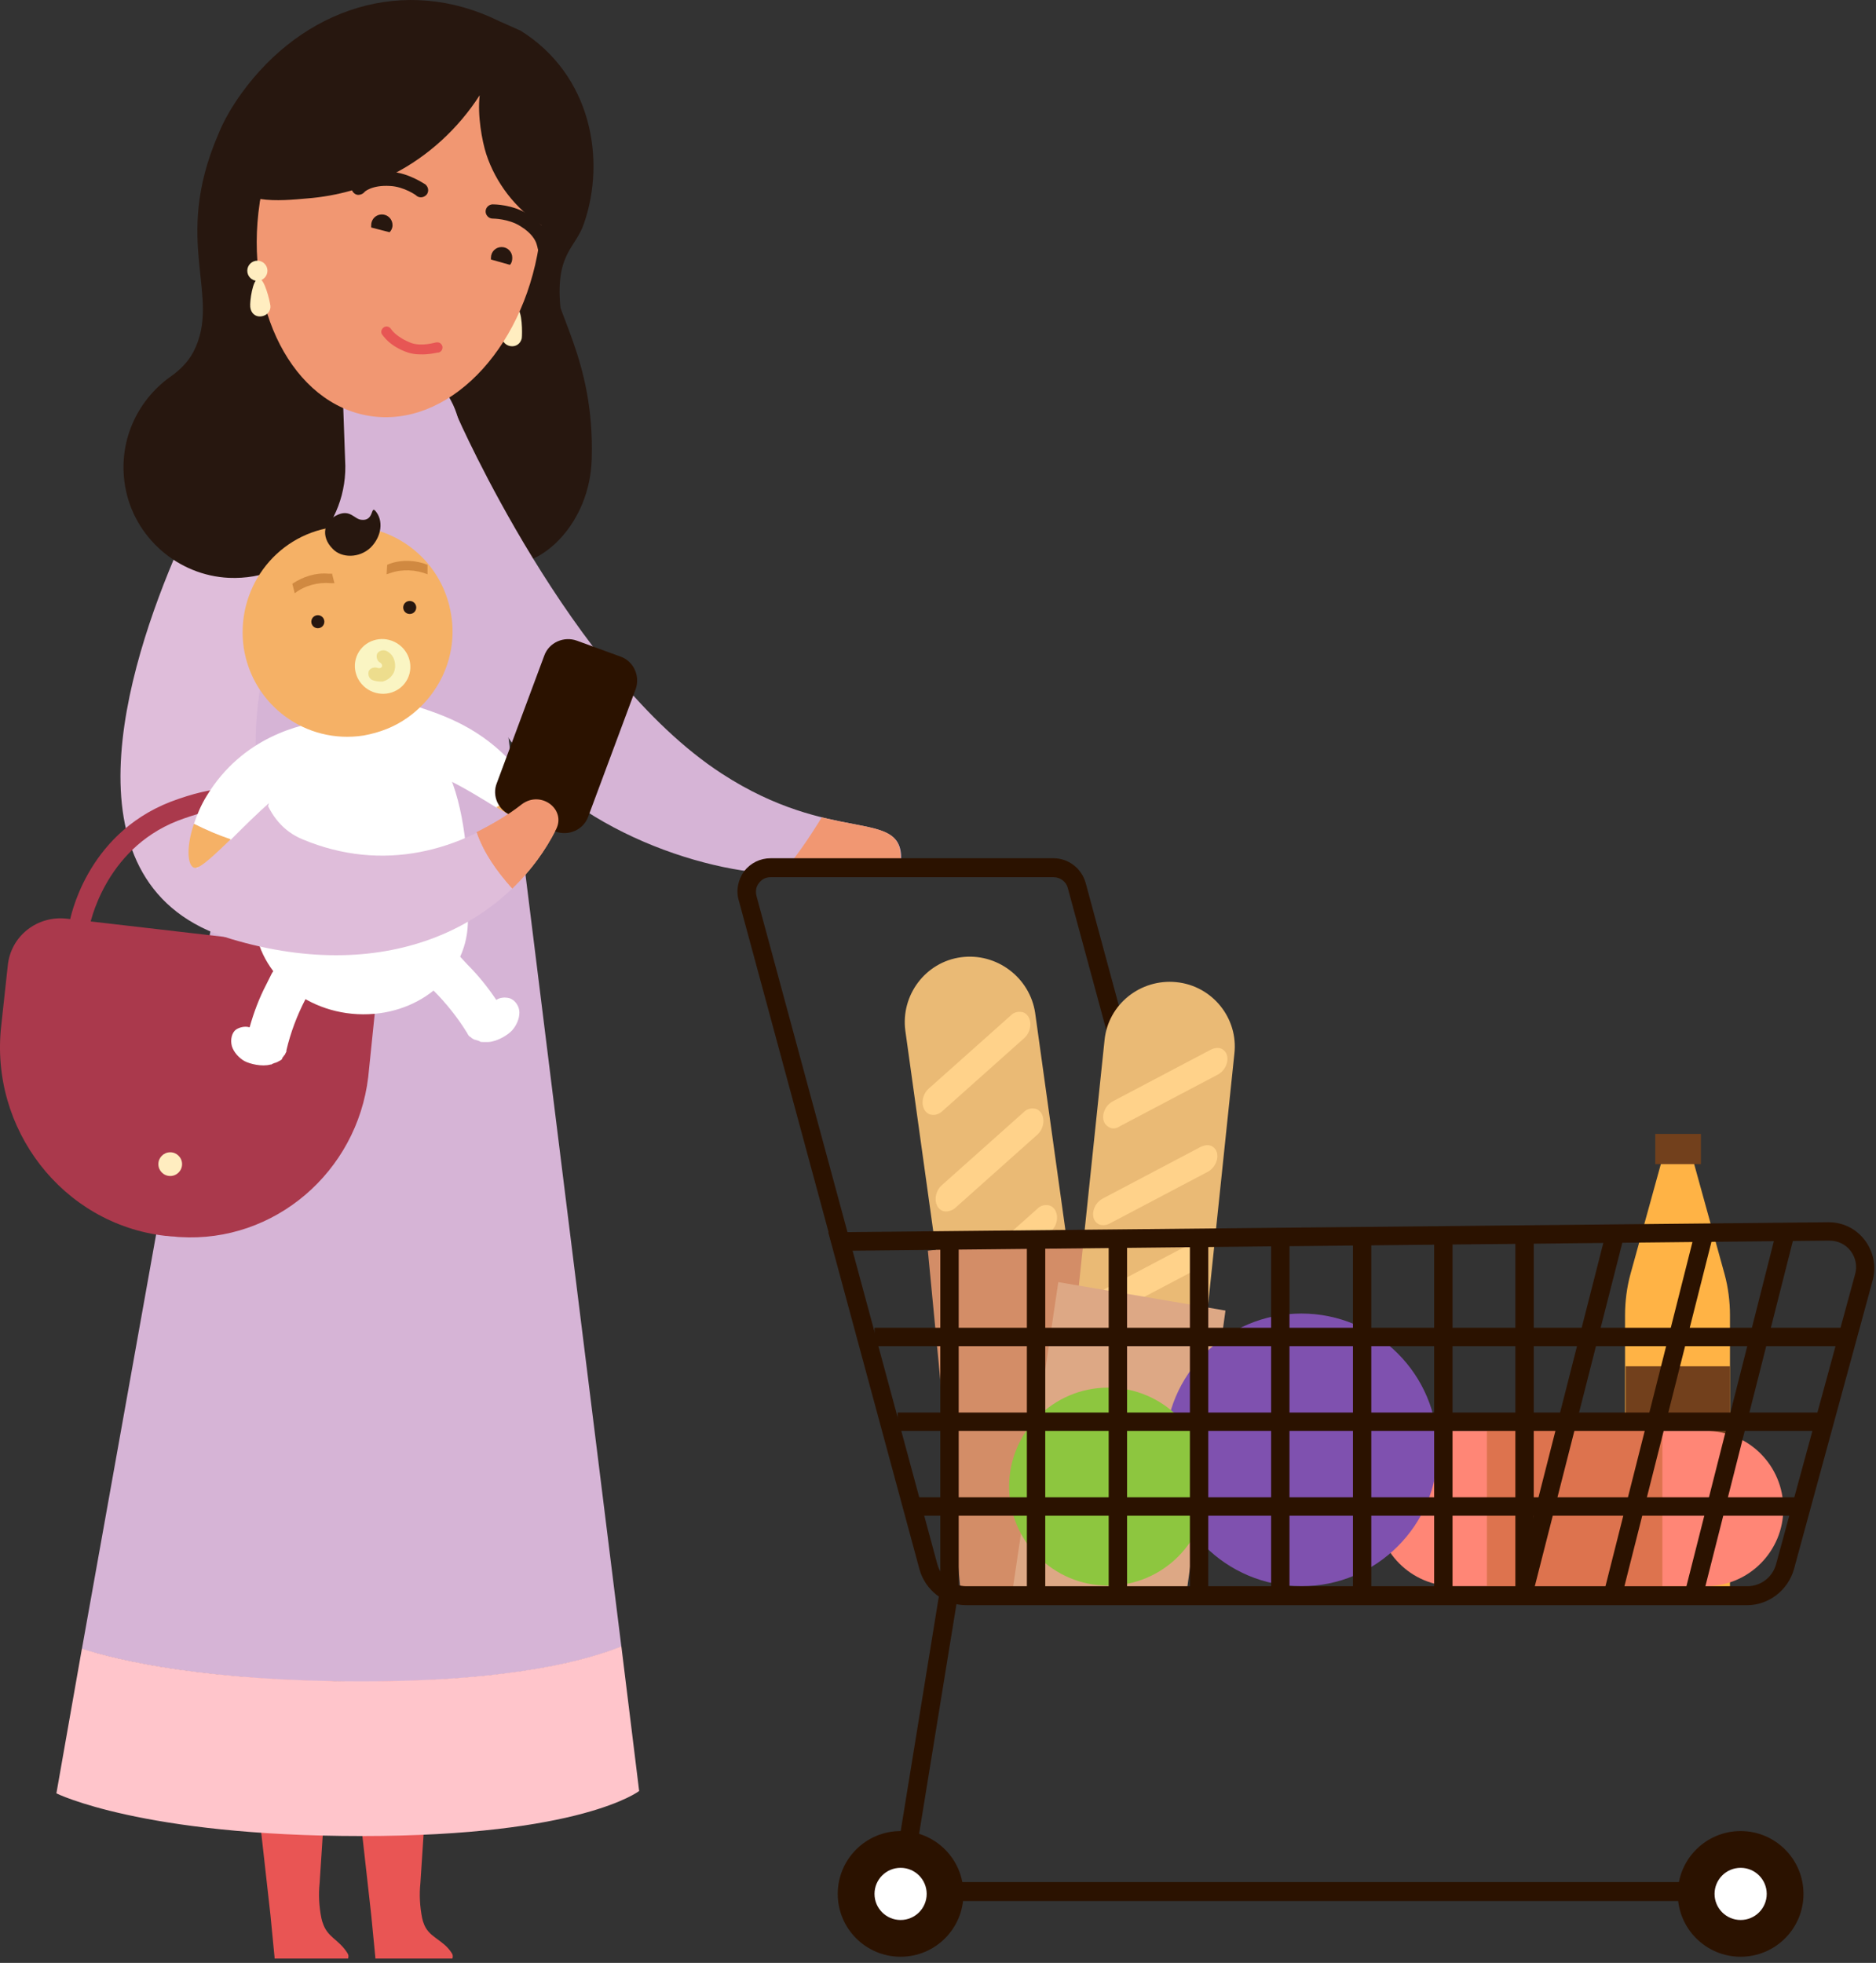 <?xml version="1.0" encoding="UTF-8" standalone="no"?> <!--Generator: Xara Designer (www.xara.com), SVG filter version: 6.2.0.0--> <svg xmlns:xlink="http://www.w3.org/1999/xlink" xmlns="http://www.w3.org/2000/svg" stroke-width="0.501" stroke-linejoin="bevel" fill-rule="evenodd" overflow="visible" width="420.75pt" height="440.25pt" viewBox="0 0 420.75 440.25"><rect x="0" y="0" width="420.75" height="440.25" fill="#333333" stroke="none"/> <defs> </defs> <g id="Document" fill="none" stroke="black" font-family="Times New Roman" font-size="16" transform="scale(1 -1)"> <g id="Spread" transform="translate(0 -440.25)"> <g id="Page background"> <path d="M 0,440.249 L 0,0 L 420.749,0 L 420.749,440.249 L 0,440.249 Z" stroke-linejoin="bevel" stroke="none" stroke-width="0" marker-start="none" marker-end="none" stroke-miterlimit="79.84"></path> </g> <g id="MouseOff"> <path d="M 103.461,290.172 L 110.774,290.172 L 110.774,276.609 L 103.461,276.609 L 103.461,290.172 Z" stroke="none" fill="#d6b4d6" stroke-width="0.25" fill-rule="nonzero" stroke-linejoin="miter" marker-start="none" marker-end="none"></path> <path d="M 123.805,379.389 C 123.805,370.746 133.378,360.11 132.713,337.373 C 132.314,322.615 121.279,313.174 114.497,313.972 C 107.716,314.77 86.708,349.074 86.708,349.074 C 86.708,349.074 123.805,388.032 123.805,379.389 Z" stroke="none" fill="#27170f" stroke-width="0.25" fill-rule="nonzero" stroke-linejoin="miter" marker-start="none" marker-end="none"></path> <path d="M 102.53,346.946 C 102.53,346.946 127.926,288.842 161.831,266.77 C 186.562,250.681 202.252,259.058 202.118,247.624 C 201.985,243.103 192.944,244.965 177.52,244.3 C 160.102,243.502 127.793,253.873 113.699,275.28 C 108.115,283.923 101.732,294.16 96.148,303.335 C 87.506,317.561 90.165,335.777 102.53,346.946 Z" stroke="none" fill="#d6b4d6" stroke-width="0.25" fill-rule="nonzero" stroke-linejoin="miter" marker-start="none" marker-end="none"></path> <path d="M 184.302,256.932 C 182.839,254.538 181.377,252.278 179.781,250.018 C 178.451,248.157 176.99,246.294 175.659,244.433 L 177.388,244.433 C 192.812,245.098 201.853,243.104 201.986,247.757 C 202.118,255.07 195.604,254.139 184.302,256.932 Z" stroke="none" fill="#f19772" stroke-width="0.25" fill-rule="nonzero" stroke-linejoin="miter" marker-start="none" marker-end="none"></path> <path d="M 61.578,1.246 L 61.578,0.98 L 78.065,0.98 C 78.198,1.379 78.198,1.778 77.932,2.177 C 75.938,5.368 73.412,5.634 72.348,9.091 C 72.215,9.356 72.215,9.623 72.082,10.021 C 71.551,12.681 71.417,15.34 71.683,17.866 L 75.672,79.028 C 76.071,85.677 70.753,91.261 64.237,91.128 C 57.456,90.995 52.27,85.144 53.068,78.497 L 60.647,10.819 L 61.578,1.246 Z" stroke="none" fill="#e95554" stroke-width="0.25" fill-rule="nonzero" stroke-linejoin="miter" marker-start="none" marker-end="none"></path> <path d="M 84.181,1.246 L 84.181,0.98 L 101.466,0.98 C 101.599,1.379 101.599,1.778 101.333,2.177 C 99.338,5.368 96.015,5.634 94.951,9.091 C 94.818,9.356 94.818,9.623 94.685,10.021 C 94.153,12.681 94.02,15.34 94.286,17.866 L 98.275,79.028 C 98.674,85.677 93.356,91.261 86.84,91.128 C 80.059,90.995 74.873,85.144 75.671,78.497 L 83.25,10.819 L 84.181,1.246 Z" stroke="none" fill="#e95554" stroke-width="0.25" fill-rule="nonzero" stroke-linejoin="miter" marker-start="none" marker-end="none"></path> <path d="M 81.124,63.074 C 115.826,63.074 132.446,68.127 139.36,70.919 L 111.705,293.63 L 102.93,345.484 C 102.93,345.484 100.935,357.983 88.304,357.983 C 87.373,357.983 86.575,357.983 85.645,357.849 C 75.938,356.653 68.227,348.941 66.498,339.235 L 18.365,70.386 C 27.274,67.595 47.085,63.074 81.124,63.074 Z" stroke="none" fill="#d6b4d6" stroke-width="0.25" fill-rule="nonzero" stroke-linejoin="miter" marker-start="none" marker-end="none"></path> <path d="M 81.124,63.155 C 46.952,63.155 27.142,67.676 18.365,70.467 L 12.648,38.025 C 12.648,38.025 31.795,28.452 81.124,28.452 C 130.452,28.452 143.35,38.557 143.35,38.557 L 139.36,71 C 132.446,68.208 115.826,63.155 81.124,63.155 Z" stroke="none" fill="#ffc5cb" stroke-width="0.25" fill-rule="nonzero" stroke-linejoin="miter" marker-start="none" marker-end="none"></path> <path d="M 82.586,198.695 C 80.06,177.421 61.578,161.466 40.305,162.796 C 39.773,162.796 39.24,162.928 38.709,162.928 C 38.177,162.928 37.646,163.061 37.113,163.061 C 13.978,165.72 -2.376,187.128 0.283,210.262 L 1.745,223.691 C 2.41,230.34 8.394,234.993 15.042,234.196 L 73.678,227.415 C 80.192,226.617 84.847,220.766 84.182,214.252 L 82.586,198.695 Z" stroke="none" fill="#aa394c" stroke-width="0.25" fill-rule="nonzero" stroke-linejoin="miter" marker-start="none" marker-end="none"></path> <path d="M 96.281,219.037 L 97.212,218.106 C 100.136,215.182 102.663,211.99 104.791,208.533 L 104.924,208.267 C 105.056,208.001 105.322,207.735 105.589,207.602 C 105.589,207.602 105.721,207.602 105.721,207.47 C 105.987,207.337 106.12,207.204 106.386,207.07 L 106.519,207.07 C 106.785,206.937 107.051,206.937 107.317,206.805 C 107.45,206.805 107.45,206.805 107.583,206.672 C 107.848,206.539 107.981,206.539 108.248,206.539 L 108.381,206.539 L 109.178,206.539 L 109.444,206.539 L 109.577,206.539 C 111.572,206.672 113.965,208.135 114.895,209.198 C 115.826,210.262 116.491,211.725 116.491,213.186 C 116.491,214.516 115.56,215.979 114.231,216.378 C 113.167,216.643 112.103,216.511 111.305,215.979 C 109.444,218.771 107.317,221.431 104.791,223.957 L 103.195,225.685 C 101.467,227.414 98.807,227.547 96.946,226.084 C 94.552,224.355 94.42,221.031 96.281,219.037 Z" stroke="none" fill="#ffffff" stroke-width="0.25" fill-rule="nonzero" stroke-linejoin="miter" marker-start="none" marker-end="none"></path> <path d="M 52.005,205.609 C 52.404,204.279 53.601,202.95 54.797,202.285 C 55.994,201.62 58.786,200.955 60.648,201.487 L 60.78,201.487 C 60.78,201.487 60.913,201.487 61.046,201.62 C 61.313,201.753 61.445,201.753 61.711,201.885 L 61.844,201.885 C 61.978,202.019 62.243,202.019 62.376,202.152 C 62.509,202.152 62.509,202.285 62.642,202.285 C 62.908,202.418 63.174,202.55 63.307,202.816 L 63.307,202.95 C 63.44,203.083 63.572,203.348 63.706,203.481 C 63.706,203.614 63.839,203.614 63.839,203.614 C 63.972,203.88 64.105,204.146 64.237,204.412 L 64.237,204.678 C 65.168,208.667 66.631,212.523 68.492,216.113 L 69.157,217.309 C 70.354,219.836 69.29,222.76 66.631,223.825 C 64.37,224.755 61.711,223.691 60.78,221.564 L 59.717,219.437 C 58.121,216.379 56.925,213.187 55.994,209.864 L 55.861,209.864 C 54.93,210.13 53.734,209.864 52.936,209.332 C 52.005,208.667 51.607,207.071 52.005,205.609 Z" stroke="none" fill="#ffffff" stroke-width="0.25" fill-rule="nonzero" stroke-linejoin="miter" marker-start="none" marker-end="none"></path> <path d="M 57.057,235.658 C 56.525,223.691 66.896,213.454 80.192,212.789 C 93.489,212.124 104.524,221.166 104.923,232.999 C 105.854,258.527 101.067,279.402 82.585,279.802 C 63.705,280.333 57.988,261.32 57.057,235.658 Z" stroke="none" fill="#ffffff" stroke-width="0.25" fill-rule="nonzero" stroke-linejoin="miter" marker-start="none" marker-end="none"></path> <path d="M 61.445,320.62 C 55.196,327.667 43.894,325.938 40.038,317.296 C 28.338,290.437 13.18,241.375 51.739,229.674 C 87.638,218.904 114.097,233.264 124.601,254.139 C 126.862,258.66 121.144,262.914 116.89,259.724 C 103.461,249.352 85.91,244.432 67.827,252.012 C 50.276,259.324 59.051,293.629 63.706,308.388 C 65.434,312.642 64.503,317.296 61.445,320.62 Z" stroke="none" fill="#dfbdda" stroke-width="0.25" fill-rule="nonzero" stroke-linejoin="miter" marker-start="none" marker-end="none"></path> <path d="M 114.895,240.976 C 119.017,244.965 122.341,249.486 124.735,254.273 C 126.995,258.793 121.278,263.048 117.023,259.857 C 113.964,257.463 110.64,255.469 106.917,253.608 C 108.513,248.954 111.438,244.832 114.895,240.976 Z" stroke="none" fill="#f19772" stroke-width="0.25" fill-rule="nonzero" stroke-linejoin="miter" marker-start="none" marker-end="none"></path> <path d="M 99.605,356.653 C 110.507,347.479 126.995,355.988 125.798,370.216 C 125.798,370.614 125.666,371.146 125.666,371.545 C 124.601,383.511 129.123,384.575 130.984,390.16 C 135.903,404.386 132.712,423.4 116.756,433.372 C 116.491,433.505 112.236,435.366 111.97,435.5 C 90.697,446.004 67.959,438.424 54.132,419.278 C 52.137,416.486 50.276,413.427 48.947,410.103 C 38.443,385.772 49.877,373.805 43.362,361.306 C 42.166,359.047 40.304,357.185 38.176,355.722 C 30.731,350.404 26.343,341.096 28.072,331.125 C 30.066,319.69 39.905,311.18 51.339,310.648 C 66.498,309.984 78.331,322.482 77.4,337.108 L 77.001,348.41 C 76.869,349.473 77.267,350.802 78.065,352.132 C 81.788,359.047 90.563,361.573 97.744,358.116 C 97.876,357.983 98.142,357.983 98.275,357.849 L 99.605,356.653 Z" stroke="none" fill="#27170f" stroke-width="0.25" fill-rule="nonzero" stroke-linejoin="miter" marker-start="none" marker-end="none"></path> <path d="M 117.023,364.365 C 116.756,363.169 115.693,362.371 114.364,362.636 C 113.167,362.902 112.369,363.966 112.635,365.296 C 112.901,366.492 114.762,371.279 115.96,371.013 C 117.156,370.614 117.156,365.428 117.023,364.365 Z" stroke="none" fill="#ffedc0" stroke-width="0.25" fill-rule="nonzero" stroke-linejoin="miter" marker-start="none" marker-end="none"></path> <path d="M 109.046,405.715 C 108.115,408.641 107.051,414.358 107.583,418.879 C 102.796,411.433 96.016,405.184 88.171,401.194 C 82.188,398.137 75.672,396.276 68.891,395.743 C 65.966,395.478 61.844,395.078 58.387,395.611 C 58.387,395.345 58.254,395.078 58.254,394.813 C 54.664,371.013 65.7,349.606 82.985,346.946 C 100.27,344.287 117.156,361.44 120.879,385.239 C 121.145,386.835 121.278,388.297 121.411,389.76 C 115.693,393.35 111.173,399.2 109.046,405.715 Z" stroke="none" fill="#f19772" stroke-width="0.25" fill-rule="nonzero" stroke-linejoin="miter" marker-start="none" marker-end="none"></path> <path d="M 80.326,396.541 C 80.059,396.541 79.661,396.674 79.395,396.939 C 78.73,397.472 78.73,398.535 79.262,399.2 C 79.528,399.466 81.921,401.992 87.506,401.727 L 87.638,401.727 C 91.761,401.461 95.218,398.935 95.35,398.935 C 96.015,398.402 96.281,397.472 95.749,396.674 C 95.218,396.009 94.287,395.743 93.489,396.275 C 93.489,396.408 90.563,398.402 87.506,398.535 C 83.384,398.801 81.655,397.206 81.655,397.072 C 81.257,396.674 80.724,396.541 80.326,396.541 Z" stroke="none" fill="#27170f" stroke-width="0.25" fill-rule="nonzero" stroke-linejoin="miter" marker-start="none" marker-end="none"></path> <path d="M 123.937,384.575 C 123.937,384.575 123.937,384.974 123.804,385.638 C 123.804,385.905 123.67,386.304 123.405,386.703 C 122.873,388.165 121.543,390.16 118.485,392.154 C 115.028,394.414 110.774,394.414 110.507,394.414 C 109.709,394.414 108.912,393.75 108.912,392.819 C 108.912,392.021 109.577,391.223 110.507,391.223 C 110.507,391.223 114.097,391.223 116.756,389.495 C 119.15,388.032 120.081,386.436 120.347,385.506 C 120.613,384.708 120.613,384.177 120.746,384.177 C 120.878,383.246 121.676,382.714 122.607,382.846 C 123.405,382.846 124.07,383.777 123.937,384.575 Z" stroke="none" fill="#27170f" stroke-width="0.25" fill-rule="nonzero" stroke-linejoin="miter" marker-start="none" marker-end="none"></path> <path d="M 94.02,360.775 C 93.222,360.775 92.425,360.908 91.494,361.173 C 87.24,362.636 85.91,365.03 85.644,365.296 C 85.377,365.828 85.511,366.492 86.175,366.891 C 86.708,367.157 87.373,367.024 87.771,366.359 C 87.771,366.359 88.834,364.63 92.291,363.301 C 94.685,362.504 97.61,363.434 97.744,363.434 C 98.408,363.567 98.94,363.301 99.206,362.636 C 99.338,361.971 99.073,361.44 98.408,361.173 C 98.408,361.306 96.414,360.642 94.02,360.775 Z" stroke="none" fill="#e75654" stroke-width="0.25" fill-rule="nonzero" stroke-linejoin="miter" marker-start="none" marker-end="none"></path> <path d="M 87.373,388.164 C 87.771,388.563 88.037,389.095 88.037,389.76 C 88.037,391.09 86.974,392.153 85.644,392.153 C 84.314,392.153 83.251,391.09 83.251,389.76 L 83.251,389.227 L 87.373,388.164 Z" stroke="none" fill="#27170f" stroke-width="0.25" fill-rule="nonzero" stroke-linejoin="miter" marker-start="none" marker-end="none"></path> <path d="M 114.364,380.852 C 114.762,381.25 114.895,381.783 114.895,382.448 C 114.895,383.777 113.832,384.84 112.503,384.84 C 111.173,384.84 110.109,383.777 110.109,382.448 L 110.109,382.048 L 114.364,380.852 Z" stroke="none" fill="#27170f" stroke-width="0.25" fill-rule="nonzero" stroke-linejoin="miter" marker-start="none" marker-end="none"></path> <path d="M 57.723,381.783 C 58.971,381.783 59.983,380.771 59.983,379.522 C 59.983,378.274 58.971,377.262 57.723,377.262 C 56.474,377.262 55.462,378.274 55.462,379.522 C 55.462,380.771 56.474,381.783 57.723,381.783 Z" stroke="none" fill="#ffedc0" stroke-width="0.25" fill-rule="nonzero" stroke-linejoin="miter" marker-start="none" marker-end="none"></path> <path d="M 60.647,371.677 C 60.78,370.481 59.849,369.417 58.52,369.284 C 57.19,369.151 56.259,370.081 56.126,371.411 C 55.994,372.608 56.658,377.66 57.988,377.793 C 59.317,377.927 60.514,372.741 60.647,371.677 Z" stroke="none" fill="#ffedc0" stroke-width="0.25" fill-rule="nonzero" stroke-linejoin="miter" marker-start="none" marker-end="none"></path> <path d="M 55.861,258.66 C 55.329,258.393 54.797,258.393 54.265,258.526 C 52.537,259.191 48.149,259.324 39.772,256.134 C 23.285,249.618 20.093,232.599 20.093,232.467 L 15.573,233.264 C 15.706,234.061 19.163,252.942 38.176,260.389 C 48.68,264.377 54.132,263.712 56.792,262.383 C 58.121,261.718 58.121,259.856 56.924,259.191 L 55.861,258.66 Z" stroke="none" fill="#aa394c" stroke-width="0.25" fill-rule="nonzero" stroke-linejoin="miter" marker-start="none" marker-end="none"></path> <path d="M 38.177,181.808 C 39.646,181.808 40.836,180.618 40.836,179.149 C 40.836,177.68 39.646,176.49 38.177,176.49 C 36.708,176.49 35.518,177.68 35.518,179.149 C 35.518,180.618 36.708,181.808 38.177,181.808 Z" stroke="none" fill="#ffedc0" stroke-width="0.25" fill-rule="nonzero" stroke-linejoin="miter" marker-start="none" marker-end="none"></path> <path d="M 51.739,251.879 C 54.531,254.671 57.722,257.862 60.647,260.389 C 65.035,264.244 72.215,268.499 76.071,270.759 C 77.667,271.691 78.464,273.552 78.065,275.413 C 77.533,277.54 75.672,278.87 73.545,278.604 C 67.296,277.94 54.398,274.881 46.421,261.851 C 45.091,259.724 44.16,257.463 43.495,255.469 C 46.154,254.139 49.08,252.81 51.739,251.879 Z" stroke="none" fill="#ffffff" stroke-width="0.25" fill-rule="nonzero" stroke-linejoin="miter" marker-start="none" marker-end="none"></path> <path d="M 44.559,245.763 C 44.292,245.63 44.16,245.496 44.027,245.496 C 44.16,245.63 44.425,245.763 44.559,245.763 Z" stroke="none" fill="#ffffff" stroke-width="0.25" fill-rule="nonzero" stroke-linejoin="miter" marker-start="none" marker-end="none"></path> <path d="M 51.739,252.012 C 48.282,248.688 45.356,245.896 44.027,245.63 C 42.166,245.231 41.501,249.618 43.495,255.469 C 46.154,254.139 48.947,252.943 51.739,252.012 Z" stroke="none" fill="#f5b166" stroke-width="0.25" fill-rule="nonzero" stroke-linejoin="miter" marker-start="none" marker-end="none"></path> <path d="M 85.245,280.599 C 82.453,277.408 83.649,272.222 87.771,270.759 C 92.026,269.164 96.946,267.169 100.536,265.308 C 104.126,263.579 107.981,261.186 111.438,259.059 C 113.832,260.389 116.491,262.118 118.752,263.712 C 117.555,265.84 115.96,267.967 113.965,270.095 C 106.387,277.807 98.408,280.2 91.893,282.328 C 89.367,283.258 86.841,282.46 85.245,280.599 Z" stroke="none" fill="#ffffff" stroke-width="0.25" fill-rule="nonzero" stroke-linejoin="miter" marker-start="none" marker-end="none"></path> <path d="M 120.214,254.937 C 121.943,255.07 121.544,258.926 118.619,263.846 C 116.359,262.25 113.699,260.522 111.306,259.192 C 115.295,256.798 118.752,254.937 120.214,254.937 Z" stroke="none" fill="#f5b166" stroke-width="0.25" fill-rule="nonzero" stroke-linejoin="miter" marker-start="none" marker-end="none"></path> <path d="M 114.763,257.33 L 124.602,253.74 C 127.528,252.677 130.852,254.139 131.915,257.064 L 142.552,285.651 C 143.616,288.576 142.154,291.9 139.228,292.964 L 129.389,296.554 C 126.464,297.617 123.14,296.155 122.076,293.229 L 111.439,264.642 C 110.242,261.718 111.838,258.393 114.763,257.33 Z" stroke="none" fill="#2b1200" stroke-width="0.25" fill-rule="nonzero" stroke-linejoin="miter" marker-start="none" marker-end="none"></path> <path d="M 74.343,321.95 C 87.24,323.945 99.206,315.169 101.201,302.272 C 102.663,293.097 98.542,284.322 91.362,279.269 C 88.57,277.275 85.245,275.945 81.523,275.281 C 68.625,273.286 56.658,282.061 54.664,294.959 C 52.803,307.989 61.578,319.956 74.343,321.95 Z" stroke="none" fill="#f5b166" stroke-width="0.25" fill-rule="nonzero" stroke-linejoin="miter" marker-start="none" marker-end="none"></path> <path d="M 80.99,323.678 C 79.528,323.811 78.597,325.939 75.938,324.875 C 72.614,323.545 71.816,319.955 74.608,317.163 C 76.602,315.035 80.592,315.035 83.118,317.429 C 85.644,319.955 86.043,323.545 84.181,325.672 C 83.118,326.869 83.916,323.28 80.99,323.678 Z" stroke="none" fill="#27170f" stroke-width="0.25" fill-rule="nonzero" stroke-linejoin="miter" marker-start="none" marker-end="none"></path> <path d="M 91.893,305.462 C 92.701,305.462 93.356,304.808 93.356,304 C 93.356,303.191 92.701,302.537 91.893,302.537 C 91.085,302.537 90.43,303.191 90.43,304 C 90.43,304.808 91.085,305.462 91.893,305.462 Z" stroke="none" fill="#27170f" stroke-width="0.25" fill-rule="nonzero" stroke-linejoin="miter" marker-start="none" marker-end="none"></path> <path d="M 71.284,302.272 C 72.092,302.272 72.747,301.617 72.747,300.809 C 72.747,300.001 72.092,299.346 71.284,299.346 C 70.476,299.346 69.822,300.001 69.822,300.809 C 69.822,301.617 70.476,302.272 71.284,302.272 Z" stroke="none" fill="#27170f" stroke-width="0.25" fill-rule="nonzero" stroke-linejoin="miter" marker-start="none" marker-end="none"></path> <path d="M 86.841,313.574 L 87.506,313.84 C 90.165,314.77 93.223,314.637 95.882,313.574 L 95.882,311.446 C 93.223,312.51 90.165,312.643 87.506,311.712 L 86.708,311.446 L 86.841,313.574 Z" stroke="none" fill="#d08941" stroke-width="0.25" fill-rule="nonzero" stroke-linejoin="miter" marker-start="none" marker-end="none"></path> <path d="M 74.475,311.578 L 73.677,311.578 C 70.752,311.845 67.959,310.914 65.567,309.318 L 66.098,307.19 C 68.359,308.919 71.284,309.717 74.209,309.451 L 75.006,309.451 L 74.475,311.578 Z" stroke="none" fill="#d08941" stroke-width="0.25" fill-rule="nonzero" stroke-linejoin="miter" marker-start="none" marker-end="none"></path> <path d="M 80.207,293.545 C 81.702,296.574 85.423,297.792 88.519,296.265 C 91.613,294.737 92.911,291.044 91.416,288.014 C 89.921,284.984 86.2,283.768 83.105,285.294 C 80.01,286.821 78.713,290.516 80.207,293.545 Z" stroke="none" fill="#faf5c3" stroke-width="0.25" fill-rule="nonzero" stroke-linejoin="miter" marker-start="none" marker-end="none"></path> <path d="M 83.384,287.779 C 82.719,288.177 82.453,288.975 82.719,289.773 C 83.118,290.438 83.916,290.704 84.714,290.438 C 85.113,290.305 85.512,290.438 85.645,290.704 C 85.778,290.838 85.645,291.103 85.645,291.236 C 85.512,291.369 85.512,291.502 85.245,291.634 C 84.581,292.034 84.315,292.832 84.581,293.63 C 84.98,294.294 85.778,294.56 86.575,294.294 C 87.506,293.895 88.171,293.097 88.437,292.167 C 88.702,291.236 88.702,290.305 88.304,289.375 C 87.772,288.311 86.841,287.646 85.778,287.381 C 85.113,287.381 84.315,287.381 83.384,287.779 Z" stroke="none" fill="#eddd8d" stroke-width="0.25" fill-rule="nonzero" stroke-linejoin="miter" marker-start="none" marker-end="none"></path> <path d="M 114.895,240.976 C 119.017,244.965 122.341,249.486 124.735,254.273 C 126.995,258.793 121.278,263.048 117.023,259.857 C 113.964,257.463 110.64,255.469 106.917,253.608 C 108.513,248.954 111.438,244.832 114.895,240.976 Z" stroke="none" fill="#f19772" stroke-width="0.25" fill-rule="nonzero" stroke-linejoin="miter" marker-start="none" marker-end="none"></path> <path d="M 386.802,154.418 L 379.091,182.34 L 377.229,182.34 L 375.235,182.34 L 373.373,182.34 L 365.661,154.418 C 364.864,151.493 364.465,148.302 364.465,145.243 L 364.465,82.353 L 375.235,82.353 L 377.229,82.353 L 387.999,82.353 L 387.999,145.243 C 387.999,148.302 387.6,151.493 386.802,154.418 Z" stroke="none" fill="#ffb345" stroke-width="0.25" fill-rule="nonzero" stroke-linejoin="miter" marker-start="none" marker-end="none"></path> <path d="M 371.246,185.93 L 381.483,185.93 L 381.483,179.149 L 371.246,179.149 L 371.246,185.93 Z" stroke="none" fill="#72401c" stroke-width="0.25" fill-rule="nonzero" stroke-linejoin="miter" marker-start="none" marker-end="none"></path> <path d="M 364.597,133.809 L 387.998,133.809 L 387.998,101.367 L 364.597,101.367 L 364.597,133.809 Z" stroke="none" fill="#72401c" stroke-width="0.25" fill-rule="nonzero" stroke-linejoin="miter" marker-start="none" marker-end="none"></path> <path d="M 186.562,161.2 L 165.687,238.317 C 165.022,240.578 165.553,242.971 166.883,244.833 C 168.346,246.694 170.473,247.758 172.867,247.758 L 236.29,247.758 C 239.613,247.758 242.539,245.497 243.469,242.306 L 264.477,164.657 L 260.488,163.593 L 239.48,241.109 C 239.082,242.572 237.751,243.503 236.29,243.503 L 172.867,243.503 C 171.803,243.503 170.873,243.104 170.208,242.174 C 169.542,241.376 169.41,240.312 169.675,239.248 L 190.55,162.131 L 186.562,161.2 Z" stroke="none" fill="#2b1200" stroke-width="0.25" fill-rule="nonzero" stroke-linejoin="miter" marker-start="none" marker-end="none"></path> <path d="M 234.295,91.528 L 234.295,91.528 C 226.317,90.465 218.872,96.049 217.675,104.026 L 203.05,209.066 C 201.985,217.044 207.57,224.489 215.548,225.553 C 223.525,226.617 230.972,221.032 232.168,213.054 L 246.794,108.015 C 247.99,100.038 242.406,92.591 234.295,91.528 Z" stroke="none" fill="#eaba75" stroke-width="0.25" fill-rule="nonzero" stroke-linejoin="miter" marker-start="none" marker-end="none"></path> <path d="M 208.501,190.318 L 208.501,190.318 C 206.506,191.116 206.373,194.307 208.234,196.036 L 226.717,212.523 C 227.515,213.321 228.578,213.454 229.509,213.187 C 231.503,212.389 231.636,209.199 229.774,207.47 L 211.293,190.983 C 210.362,190.185 209.432,190.052 208.501,190.318 Z" stroke="none" fill="#ffd28a" stroke-width="0.25" fill-rule="nonzero" stroke-linejoin="miter" marker-start="none" marker-end="none"></path> <path d="M 211.426,168.645 L 211.426,168.645 C 209.432,169.443 209.299,172.634 211.16,174.363 L 229.642,190.85 C 230.44,191.648 231.503,191.781 232.434,191.515 C 234.428,190.717 234.562,187.526 232.7,185.797 L 214.218,169.31 C 213.42,168.645 212.357,168.379 211.426,168.645 Z" stroke="none" fill="#ffd28a" stroke-width="0.25" fill-rule="nonzero" stroke-linejoin="miter" marker-start="none" marker-end="none"></path> <path d="M 214.484,146.972 L 214.484,146.972 C 212.489,147.77 212.356,150.961 214.217,152.69 L 232.7,169.177 C 233.497,169.975 234.561,170.108 235.492,169.842 C 237.486,169.044 237.619,165.853 235.757,164.124 L 217.276,147.637 C 216.478,146.972 215.415,146.706 214.484,146.972 Z" stroke="none" fill="#ffd28a" stroke-width="0.25" fill-rule="nonzero" stroke-linejoin="miter" marker-start="none" marker-end="none"></path> <path d="M 217.542,125.433 L 217.542,125.433 C 215.548,126.231 215.415,129.421 217.276,131.15 L 235.758,147.637 C 236.556,148.435 237.619,148.568 238.55,148.302 C 240.545,147.504 240.678,144.313 238.816,142.584 L 220.334,125.964 C 219.403,125.3 218.34,125.034 217.542,125.433 Z" stroke="none" fill="#ffd28a" stroke-width="0.25" fill-rule="nonzero" stroke-linejoin="miter" marker-start="none" marker-end="none"></path> <path d="M 220.468,103.76 L 220.468,103.76 C 218.473,104.558 218.34,107.748 220.201,109.477 L 238.683,125.964 C 239.481,126.762 240.545,126.895 241.476,126.629 C 243.47,125.831 243.603,122.64 241.741,120.911 L 223.26,104.425 C 222.462,103.627 221.399,103.361 220.468,103.76 Z" stroke="none" fill="#ffd28a" stroke-width="0.25" fill-rule="nonzero" stroke-linejoin="miter" marker-start="none" marker-end="none"></path> <path d="M 256.765,83.816 L 215.414,83.683 L 208.101,159.737 L 245.863,163.992 L 256.765,83.816 Z" stroke="none" fill="#d38d67" stroke-width="0.25" fill-rule="nonzero" stroke-linejoin="miter" marker-start="none" marker-end="none"></path> <path d="M 249.719,85.411 L 249.719,85.411 C 241.609,86.209 235.758,93.521 236.689,101.499 L 247.725,206.937 C 248.523,215.049 255.835,220.765 263.813,219.968 C 271.924,219.17 277.774,211.857 276.843,203.88 L 265.808,98.441 C 265.01,90.33 257.697,84.48 249.719,85.411 Z" stroke="none" fill="#eaba75" stroke-width="0.25" fill-rule="nonzero" stroke-linejoin="miter" marker-start="none" marker-end="none"></path> <path d="M 248.389,187.658 L 248.389,187.658 C 246.66,188.854 247.325,192.046 249.585,193.242 L 271.524,204.81 C 272.587,205.342 273.652,205.342 274.316,204.81 C 276.044,203.613 275.38,200.423 273.119,199.225 L 251.181,187.658 C 250.25,186.993 249.186,186.993 248.389,187.658 Z" stroke="none" fill="#ffd28a" stroke-width="0.25" fill-rule="nonzero" stroke-linejoin="miter" marker-start="none" marker-end="none"></path> <path d="M 246.129,165.853 L 246.129,165.853 C 244.4,167.049 245.066,170.241 247.325,171.437 L 269.264,183.005 C 270.328,183.537 271.392,183.537 272.057,183.005 C 273.785,181.808 273.12,178.618 270.859,177.42 L 248.921,165.853 C 247.99,165.321 246.794,165.321 246.129,165.853 Z" stroke="none" fill="#ffd28a" stroke-width="0.25" fill-rule="nonzero" stroke-linejoin="miter" marker-start="none" marker-end="none"></path> <path d="M 243.735,144.047 L 243.735,144.047 C 242.006,145.243 242.672,148.435 244.932,149.631 L 266.871,161.199 C 267.934,161.731 268.998,161.731 269.663,161.199 C 271.391,160.002 270.726,156.812 268.466,155.614 L 246.527,144.047 C 245.596,143.515 244.533,143.515 243.735,144.047 Z" stroke="none" fill="#ffd28a" stroke-width="0.25" fill-rule="nonzero" stroke-linejoin="miter" marker-start="none" marker-end="none"></path> <path d="M 241.475,122.374 L 241.475,122.374 C 239.746,123.571 240.411,126.762 242.671,127.959 L 264.61,139.526 C 265.673,140.058 266.738,140.058 267.402,139.526 C 269.13,138.329 268.466,135.139 266.205,133.941 L 244.267,122.374 C 243.336,121.709 242.273,121.843 241.475,122.374 Z" stroke="none" fill="#ffd28a" stroke-width="0.25" fill-rule="nonzero" stroke-linejoin="miter" marker-start="none" marker-end="none"></path> <path d="M 239.215,100.569 L 239.215,100.569 C 237.486,101.765 238.152,104.957 240.411,106.154 L 262.351,117.721 C 263.414,118.253 264.478,118.253 265.143,117.721 C 266.871,116.524 266.206,113.334 263.945,112.136 L 242.007,100.569 C 241.076,100.038 240.013,100.038 239.215,100.569 Z" stroke="none" fill="#ffd28a" stroke-width="0.25" fill-rule="nonzero" stroke-linejoin="miter" marker-start="none" marker-end="none"></path> <path d="M 266.206,83.683 L 227.115,83.683 L 237.353,152.69 L 274.849,146.308 L 266.206,83.683 Z" stroke="none" fill="#dda885" stroke-width="0.25" fill-rule="nonzero" stroke-linejoin="miter" marker-start="none" marker-end="none"></path> <path d="M 390.392,13.878 L 199.458,13.878 L 210.893,84.214 L 215.015,83.55 L 204.378,18.132 L 390.392,18.132 L 390.392,13.878 Z" stroke="none" fill="#2b1200" stroke-width="0.25" fill-rule="nonzero" stroke-linejoin="miter" marker-start="none" marker-end="none"></path> <path d="M 201.985,29.568 C 209.769,29.568 216.079,23.257 216.079,15.473 C 216.079,7.69 209.769,1.38 201.985,1.38 C 194.202,1.38 187.891,7.69 187.891,15.473 C 187.891,23.257 194.202,29.568 201.985,29.568 Z" stroke="none" fill="#2b1200" stroke-width="0.25" fill-rule="nonzero" stroke-linejoin="miter" marker-start="none" marker-end="none"></path> <path d="M 201.985,21.324 C 205.216,21.324 207.836,18.705 207.836,15.473 C 207.836,12.243 205.216,9.624 201.985,9.624 C 198.755,9.624 196.135,12.243 196.135,15.473 C 196.135,18.705 198.755,21.324 201.985,21.324 Z" stroke="none" fill="#ffffff" stroke-width="0.25" fill-rule="nonzero" stroke-linejoin="miter" marker-start="none" marker-end="none"></path> <path d="M 390.392,29.568 C 398.175,29.568 404.486,23.257 404.486,15.473 C 404.486,7.69 398.175,1.38 390.392,1.38 C 382.608,1.38 376.297,7.69 376.297,15.473 C 376.297,23.257 382.608,29.568 390.392,29.568 Z" stroke="none" fill="#2b1200" stroke-width="0.25" fill-rule="nonzero" stroke-linejoin="miter" marker-start="none" marker-end="none"></path> <path d="M 390.392,21.324 C 393.622,21.324 396.242,18.705 396.242,15.473 C 396.242,12.243 393.622,9.624 390.392,9.624 C 387.161,9.624 384.541,12.243 384.541,15.473 C 384.541,18.705 387.161,21.324 390.392,21.324 Z" stroke="none" fill="#ffffff" stroke-width="0.25" fill-rule="nonzero" stroke-linejoin="miter" marker-start="none" marker-end="none"></path> <path d="M 382.548,84.481 L 326.172,84.481 C 316.466,84.481 308.754,92.326 308.754,101.899 C 308.754,111.605 316.599,119.317 326.172,119.317 L 382.548,119.317 C 392.254,119.317 399.966,111.472 399.966,101.899 C 399.966,92.326 392.254,84.481 382.548,84.481 Z" stroke="none" fill="#ff8676" stroke-width="0.25" fill-rule="nonzero" stroke-linejoin="miter" marker-start="none" marker-end="none"></path> <path d="M 333.484,119.449 L 372.84,119.449 L 372.84,84.48 L 333.484,84.48 L 333.484,119.449 Z" stroke="none" fill="#dd734e" stroke-width="0.25" fill-rule="nonzero" stroke-linejoin="miter" marker-start="none" marker-end="none"></path> <path d="M 291.867,145.643 C 308.757,145.643 322.449,131.952 322.449,115.062 C 322.449,98.172 308.757,84.481 291.867,84.481 C 274.978,84.481 261.286,98.172 261.286,115.062 C 261.286,131.952 274.978,145.643 291.867,145.643 Z" stroke="none" fill="#7f51af" stroke-width="0.25" fill-rule="nonzero" stroke-linejoin="miter" marker-start="none" marker-end="none"></path> <path d="M 248.522,129.023 C 260.785,129.023 270.726,119.082 270.726,106.818 C 270.726,94.555 260.785,84.614 248.522,84.614 C 236.258,84.614 226.317,94.555 226.317,106.818 C 226.317,119.082 236.258,129.023 248.522,129.023 Z" stroke="none" fill="#8dc63f" stroke-width="0.25" fill-rule="nonzero" stroke-linejoin="miter" marker-start="none" marker-end="none"></path> <path d="M 191.216,159.737 L 210.23,89.4 C 211.028,86.475 213.687,84.481 216.744,84.481 L 391.855,84.481 C 394.913,84.481 397.572,86.475 398.37,89.533 L 416.054,154.419 C 416.586,156.28 416.187,158.141 415.123,159.604 C 413.926,161.2 412.197,161.998 410.203,161.998 L 191.216,159.737 Z M 391.855,80.226 L 216.744,80.226 C 211.825,80.226 207.57,83.55 206.24,88.204 L 185.765,163.859 L 410.07,166.119 C 413.395,166.119 416.32,164.657 418.315,161.998 C 420.176,159.471 420.84,156.28 420.043,153.222 L 402.359,88.337 C 401.029,83.55 396.642,80.226 391.855,80.226 Z" stroke="none" fill="#2b1200" stroke-width="0.25" fill-rule="nonzero" stroke-linejoin="miter" marker-start="none" marker-end="none"></path> <path d="M 210.893,161.731 L 215.015,161.731 L 215.015,83.816 L 210.893,83.816 L 210.893,161.731 Z" stroke="none" fill="#2b1200" stroke-width="0.25" fill-rule="nonzero" stroke-linejoin="miter" marker-start="none" marker-end="none"></path> <path d="M 205.709,104.425 L 404.752,104.425 L 404.752,100.303 L 205.709,100.303 L 205.709,104.425 Z" stroke="none" fill="#2b1200" stroke-width="0.25" fill-rule="nonzero" stroke-linejoin="miter" marker-start="none" marker-end="none"></path> <path d="M 201.32,123.438 L 407.943,123.438 L 407.943,119.317 L 201.32,119.317 L 201.32,123.438 Z" stroke="none" fill="#2b1200" stroke-width="0.25" fill-rule="nonzero" stroke-linejoin="miter" marker-start="none" marker-end="none"></path> <path d="M 196.136,142.451 L 414.325,142.451 L 414.325,138.329 L 196.136,138.329 L 196.136,142.451 Z" stroke="none" fill="#2b1200" stroke-width="0.25" fill-rule="nonzero" stroke-linejoin="miter" marker-start="none" marker-end="none"></path> <path d="M 230.306,162.263 L 234.428,162.263 L 234.428,83.816 L 230.306,83.816 L 230.306,162.263 Z" stroke="none" fill="#2b1200" stroke-width="0.25" fill-rule="nonzero" stroke-linejoin="miter" marker-start="none" marker-end="none"></path> <path d="M 248.655,161.731 L 252.777,161.731 L 252.777,83.816 L 248.655,83.816 L 248.655,161.731 Z" stroke="none" fill="#2b1200" stroke-width="0.25" fill-rule="nonzero" stroke-linejoin="miter" marker-start="none" marker-end="none"></path> <path d="M 266.871,162.529 L 270.993,162.529 L 270.993,83.816 L 266.871,83.816 L 266.871,162.529 Z" stroke="none" fill="#2b1200" stroke-width="0.25" fill-rule="nonzero" stroke-linejoin="miter" marker-start="none" marker-end="none"></path> <path d="M 285.087,162.795 L 289.208,162.795 L 289.208,83.816 L 285.087,83.816 L 285.087,162.795 Z" stroke="none" fill="#2b1200" stroke-width="0.25" fill-rule="nonzero" stroke-linejoin="miter" marker-start="none" marker-end="none"></path> <path d="M 303.435,163.726 L 307.556,163.726 L 307.556,83.816 L 303.435,83.816 L 303.435,163.726 Z" stroke="none" fill="#2b1200" stroke-width="0.25" fill-rule="nonzero" stroke-linejoin="miter" marker-start="none" marker-end="none"></path> <path d="M 321.651,163.326 L 325.772,163.326 L 325.772,83.815 L 321.651,83.815 L 321.651,163.326 Z" stroke="none" fill="#2b1200" stroke-width="0.25" fill-rule="nonzero" stroke-linejoin="miter" marker-start="none" marker-end="none"></path> <path d="M 339.867,163.326 L 343.988,163.326 L 343.988,83.815 L 339.867,83.815 L 339.867,163.326 Z" stroke="none" fill="#2b1200" stroke-width="0.25" fill-rule="nonzero" stroke-linejoin="miter" marker-start="none" marker-end="none"></path> <path d="M 360.046,84.368 L 380.243,164.29 L 384.239,163.28 L 364.042,83.358 L 360.046,84.368 Z" stroke="none" fill="#2b1200" stroke-width="0.25" fill-rule="nonzero" stroke-linejoin="miter" marker-start="none" marker-end="none"></path> <path d="M 339.932,84.324 L 360.286,164.204 L 364.28,163.186 L 343.926,83.305 L 339.932,84.324 Z" stroke="none" fill="#2b1200" stroke-width="0.25" fill-rule="nonzero" stroke-linejoin="miter" marker-start="none" marker-end="none"></path> <path d="M 378.217,84.418 L 398.562,164.719 L 402.557,163.706 L 382.213,83.406 L 378.217,84.418 Z" stroke="none" fill="#2b1200" stroke-width="0.25" fill-rule="nonzero" stroke-linejoin="miter" marker-start="none" marker-end="none"></path> </g> </g> </g> </svg> 